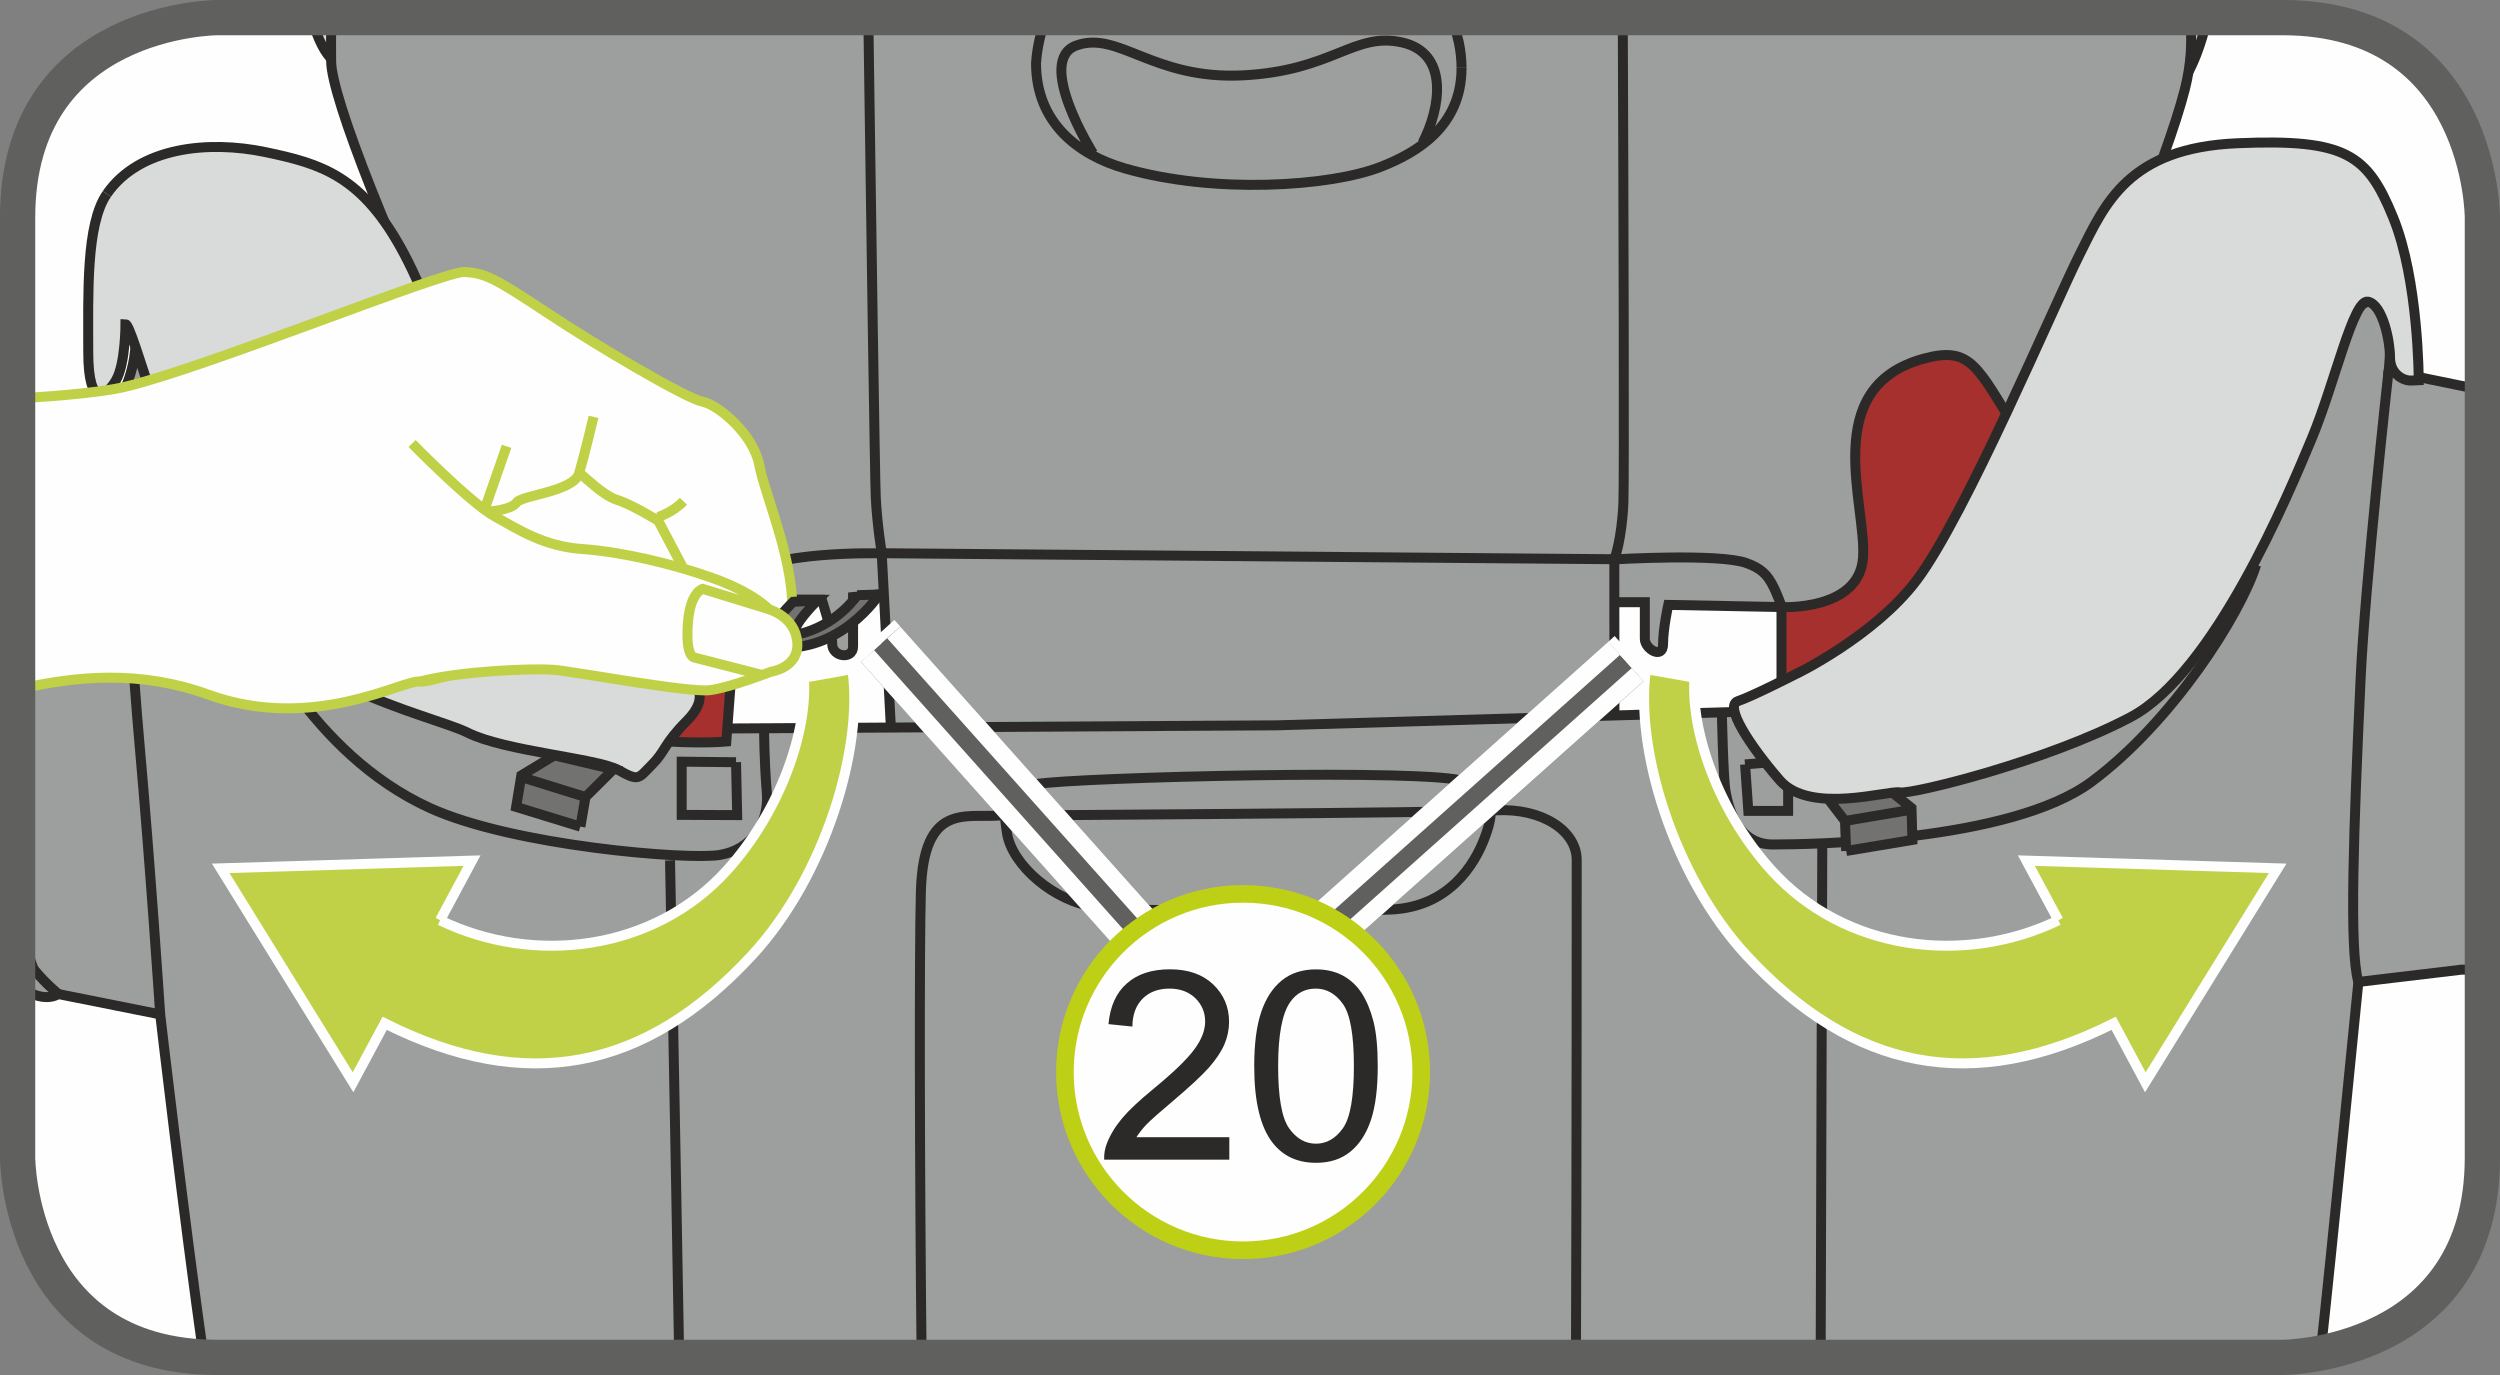 <?xml version="1.0" encoding="UTF-8"?>
<!DOCTYPE svg PUBLIC "-//W3C//DTD SVG 1.1//EN" "http://www.w3.org/Graphics/SVG/1.1/DTD/svg11.dtd">
<!-- Creator: CorelDRAW 2017 -->
<svg xmlns="http://www.w3.org/2000/svg" xml:space="preserve" width="25mm" height="13.75mm" version="1.1" style="shape-rendering:geometricPrecision; text-rendering:geometricPrecision; image-rendering:optimizeQuality; fill-rule:evenodd; clip-rule:evenodd"
viewBox="0 0 308.24 169.53"
 xmlns:xlink="http://www.w3.org/1999/xlink">
 <rect x="0" y="0" width="308.24" height="169.53" fill="#808080" stroke="none"/>
 <defs>
  <style type="text/css">
   <![CDATA[
    .str6 {stroke:#FEFEFE;stroke-width:6.52;stroke-miterlimit:4}
    .str3 {stroke:#60605F;stroke-width:4.35;stroke-miterlimit:4}
    .str2 {stroke:#FEFEFE;stroke-width:1.23;stroke-miterlimit:10}
    .str0 {stroke:#2B2A29;stroke-width:1.23;stroke-miterlimit:10}
    .str1 {stroke:#C0D147;stroke-width:1.23;stroke-miterlimit:10}
    .str7 {stroke:#BED015;stroke-width:2.17;stroke-miterlimit:2.613}
    .str4 {stroke:#60605F;stroke-width:6.52;stroke-linejoin:bevel;stroke-miterlimit:4}
    .str5 {stroke:#FEFEFE;stroke-width:2.17;stroke-linejoin:bevel;stroke-miterlimit:4}
    .fil2 {fill:none;fill-rule:nonzero}
    .fil0 {fill:#FEFEFE;fill-rule:nonzero}
    .fil3 {fill:#D9DADA;fill-rule:nonzero}
    .fil1 {fill:#9D9E9E;fill-rule:nonzero}
    .fil5 {fill:#727271;fill-rule:nonzero}
    .fil7 {fill:#2B2A29;fill-rule:nonzero}
    .fil6 {fill:#C0D147;fill-rule:nonzero}
    .fil4 {fill:#A5302E;fill-rule:nonzero}
   ]]>
  </style>
 </defs>
 <g id="Слой_x0020_1">
  <path class="fil0" d="M26.83 2.17c0,0 -24.66,0 -24.66,24.66l0 115.87c0,0 0,24.66 24.66,24.66l254.58 0c0,0 24.66,0 24.66,-24.66l0 -115.87c0,0 0,-24.66 -24.66,-24.66l-254.58 0z"/>
  <path class="fil1" d="M108.4 73.29l-3.22 0.32 0 6.12c0,1.61 -2.57,1.29 -2.57,-0.32 0,-1.61 -1.29,-5.48 -1.29,-5.48l-10.96 0 -2.84 -7.88 20.36 -11.88 7.13 17.65 -6.61 1.47z"/>
  <path class="fil2 str0" d="M108.4 73.29l-3.22 0.32 0 6.12c0,1.61 -2.57,1.29 -2.57,-0.32 0,-1.61 -1.29,-5.48 -1.29,-5.48l-10.96 0 -2.84 -7.88 20.36 -11.88 7.13 17.65 -6.61 1.47"/>
  <path class="fil1" d="M219.65 74.85l-13.96 -0.27c0,0 -0.64,2.9 -0.64,4.83 0,1.93 -2.25,0.64 -2.25,-0.65l0 -4.51 -3.87 0 -2.12 -11.26 26.13 -1.7 -3.28 13.55z"/>
  <path class="fil2 str0" d="M219.65 74.85l-13.96 -0.27c0,0 -0.64,2.9 -0.64,4.83 0,1.93 -2.25,0.64 -2.25,-0.65l0 -4.51 -3.87 0 -2.12 -11.26 26.13 -1.7 -3.28 13.55"/>
  <path class="fil3" d="M42.08 7.91c0,0 -1.99,0.2 -3.66,-5.73l233.75 0c-1.09,4.65 -2.54,7.67 -4.33,9.46 -2.29,2.3 -225.77,-3.72 -225.77,-3.72z"/>
  <path class="fil2 str0" d="M42.08 7.91c0,0 -1.99,0.2 -3.66,-5.73m233.75 0c-1.09,4.65 -2.54,7.67 -4.33,9.46 -2.29,2.3 -225.77,-3.72 -225.77,-3.72"/>
  <path class="fil1" d="M110.65 104.99l-1.94 -36.76c0,0 -14.13,-0.41 -17.65,3.1 -3.51,3.52 -4.52,15.07 -12.06,13.56 -7.53,-1.5 -38.17,-68.31 -38.17,-77.35 0,-1.54 -0.06,-3.37 0.08,-5.37l229.09 0c0.35,2.9 0.14,5.89 -0.63,8.89 -4.52,17.58 -31.14,74.34 -31.14,74.34 0,0 -12.6,4.99 -16.12,-4.05 -3.51,-9.04 -3.25,-10.63 -6.76,-11.92 -3.33,-1.23 -16.31,-0.46 -16.31,-0.46l0.02 29.99 -88.4 6.03z"/>
  <path class="fil2 str0" d="M110.65 104.99l-1.94 -36.76c0,0 -14.13,-0.41 -17.65,3.1 -3.51,3.52 -4.52,15.07 -12.06,13.56 -7.53,-1.5 -38.17,-68.31 -38.17,-77.35 0,-1.54 -0.06,-3.37 0.08,-5.37m229.09 0c0.35,2.9 0.14,5.89 -0.63,8.89 -4.52,17.58 -31.14,74.34 -31.14,74.34 0,0 -12.6,4.99 -16.12,-4.05 -3.51,-9.04 -3.25,-10.63 -6.76,-11.92 -3.33,-1.23 -16.31,-0.46 -16.31,-0.46l0.02 29.99 -88.4 6.03"/>
  <path class="fil1" d="M35.82 39.19c0,0 -19.09,-2.01 -19.09,2.51 0,4.52 -2,7.53 -2,7.53l-11.55 0.5c0,0 -0.4,-0.07 -1,-0.06l0 71.8c3.2,2.45 5.01,1.09 5.01,1.09l12.56 2.51c0,0 2.91,24.97 5.36,42.23 0.56,0.03 1.13,0.05 1.72,0.05l0 0 254.58 0c0,0 1.93,-0 4.71,-0.54 1.2,-10.76 4.66,-45.74 4.66,-45.74l12.75 -1.52c0,0 1.13,0.09 2.54,-0.33l0 -71.21 -0.39 0.01 -11.17 -2.29c0,0 1.14,-9.46 -2.52,-8.54 -5.56,1.38 -48.72,49.73 -48.72,49.73l-85.89 2.51 -88.4 0.5 -33.15 -50.73z"/>
  <path class="fil2 str0" d="M35.82 39.19c0,0 -19.09,-2.01 -19.09,2.51 0,4.52 -2,7.53 -2,7.53l-11.55 0.5c0,0 -0.4,-0.07 -1,-0.06m0 71.8c3.2,2.45 5.01,1.09 5.01,1.09l12.56 2.51c0,0 2.91,24.97 5.36,42.23m261.01 -0.49c1.2,-10.76 4.66,-45.74 4.66,-45.74l12.75 -1.52c0,0 1.13,0.09 2.54,-0.33m0 -71.21l-0.39 0.01 -11.17 -2.29c0,0 1.14,-9.46 -2.52,-8.54 -5.56,1.38 -48.72,49.73 -48.72,49.73l-85.89 2.51 -88.4 0.5 -33.15 -50.73"/>
  <path class="fil4" d="M60.93 58.78c0,0 4.52,-14.57 10.04,-12.56 5.53,2.01 7.04,4.52 6.53,13.56 -0.5,9.04 0.5,13.56 5.02,13.06 4.52,-0.5 8.54,-1.5 8.54,-1.5l-1.51 20.09c0,0 -23.1,2.01 -29.13,-11.05 -6.03,-13.06 0.5,-21.6 0.5,-21.6z"/>
  <path class="fil2 str0" d="M60.93 58.78c0,0 4.52,-14.57 10.04,-12.56 5.53,2.01 7.04,4.52 6.53,13.56 -0.5,9.04 0.5,13.56 5.02,13.06 4.52,-0.5 8.54,-1.5 8.54,-1.5l-1.51 20.09c0,0 -23.1,2.01 -29.13,-11.05 -6.03,-13.06 0.5,-21.6 0.5,-21.6"/>
  <path class="fil4" d="M237.23 44.21c5.82,-1.57 6.53,1 11.55,9.04 5.02,8.03 10.04,25.11 5.02,27.62 -5.02,2.51 -34.15,10.55 -34.15,10.55l0 -16.57c0,0 9.54,0.5 10.05,-6.03 0.5,-6.53 -5.52,-21.1 7.53,-24.61z"/>
  <path class="fil2 str0" d="M237.23 44.21c5.82,-1.57 6.53,1 11.55,9.04 5.02,8.03 10.04,25.11 5.02,27.62 -5.02,2.51 -34.15,10.55 -34.15,10.55l0 -16.57c0,0 9.54,0.5 10.05,-6.03 0.5,-6.53 -5.52,-21.1 7.53,-24.61m-57.03 -35.83c0,7.35 -5.73,10.53 -9.96,12.19 -6.26,2.45 -20.61,3.37 -31.59,0.18 -5.72,-1.66 -10.91,-5.61 -10.91,-12.96 0.12,-1.85 0.54,-3.78 1.26,-5.63m49.86 0c0.86,1.93 1.34,4.03 1.34,6.21m-45.44 10.53c0,0 -7.2,-11.45 -2.03,-13.3 5.18,-1.85 9.43,4.25 20.51,3.69 11.08,-0.56 13.67,-5.36 19.58,-4.07 5.91,1.3 4.8,8.13 2.58,12.38m-68.34 -15.45c0.34,24.52 0.81,57.05 0.92,59.22 0.18,3.51 0.74,6.84 0.74,6.84l90.33 0.74c0,0 0.92,-2.41 1.11,-7.02 0.11,-2.84 0.02,-35.22 -0.08,-59.78m-185.36 47.07c0,0 1,26 2.44,42.04 1.43,16.04 2.59,33.8 2.59,33.8m-15.19 -75.05c0,0 -1.3,0.71 -2.38,2.27m0 58.45c0.77,4.65 1.54,8.23 2.09,8.9 1.43,1.72 2.92,2.92 2.92,2.92m298.88 -5.14c-0.39,0.92 -0.81,1.67 -1.25,2.22m-10.32 -73.92c0,0 -2.91,26.37 -3.44,37.82 -0.86,18.62 -1.43,33.52 -0.29,37.53m-167.57 -20.51c-4.18,0.32 -9.34,-1.61 -9.66,9.34 -0.21,6.99 -0.15,35.64 0.09,57.46m80.68 0c0.09,-25.09 0.09,-58.99 0.09,-61.32 0,-3.54 -4.19,-6.44 -9.99,-6.12 -5.8,0.32 -61.21,0.64 -61.21,0.64m4.51 -3.87c5.13,-0.86 49.29,-1.94 52.83,-0.32 3.54,1.61 3.87,3.22 2.58,6.76 -1.29,3.54 -4.51,8.69 -11.6,9.02 -7.09,0.32 -31.25,0.32 -36.4,-0.32 -5.16,-0.64 -10.31,-5.16 -10.95,-9.02 -0.64,-3.86 -0.32,-5.48 3.54,-6.12m-45.1 9.4c0,0 0.64,32.82 1.13,61.26m140.94 -63.52l-0.2 63.52m-193.2 -90.56c0,0 6.88,16.06 21.7,22.83 10.29,4.7 31.89,6.45 35.76,5.8 3.87,-0.64 6.12,-3.86 5.8,-7.73 -0.32,-3.87 -0.33,-7.54 -0.33,-7.54m118.08 -2.66c0,0 0.16,8.58 0.48,10.2 0.32,1.61 1.29,6.44 5.8,6.44 4.51,0 29.31,-0.32 39.3,-7.73 9.99,-7.41 18.36,-20.61 20.3,-26.74"/>
  <path class="fil3" d="M13.18 23.9c4.03,-5.82 12.6,-6.59 19.48,-5.16 6.88,1.44 12.03,2.87 17.19,12.61 5.16,9.74 11.17,30.37 16.33,37.25 5.16,6.87 11.2,12.63 15.78,13.78 4.59,1.15 5.57,3.65 2.7,6.52 -2.86,2.87 -2.57,3.68 -4.29,5.4 -1.72,1.72 -1.55,2.07 -4.13,0.64 -2.58,-1.44 -14.01,-2.31 -18.59,-4.61 -4.59,-2.29 -24.13,-5.97 -30.72,-20 -6.59,-14.04 -10.6,-30.37 -11.46,-30.37 0,0 0,4.87 -1.15,6.88 -1.14,2 -3.44,3.72 -3.44,-3.44 0,-7.16 -0.29,-15.76 2.29,-19.48z"/>
  <path class="fil2 str0" d="M13.18 23.9c4.03,-5.82 12.6,-6.59 19.48,-5.16 6.88,1.44 12.03,2.87 17.19,12.61 5.16,9.74 11.17,30.37 16.33,37.25 5.16,6.87 11.2,12.63 15.78,13.78 4.59,1.15 5.57,3.65 2.7,6.52 -2.86,2.87 -2.57,3.68 -4.29,5.4 -1.72,1.72 -1.55,2.07 -4.13,0.64 -2.58,-1.44 -14.01,-2.31 -18.59,-4.61 -4.59,-2.29 -24.13,-5.97 -30.72,-20 -6.59,-14.04 -10.6,-30.37 -11.46,-30.37 0,0 0,4.87 -1.15,6.88 -1.14,2 -3.44,3.72 -3.44,-3.44 0,-7.16 -0.29,-15.76 2.29,-19.48"/>
  <polygon class="fil5" points="71.55,101.92 63.64,99.48 64.27,95.59 68.33,93.13 75.61,94.84 72.18,98.27 "/>
  <path class="fil2 str0" d="M71.55 101.92l-7.91 -2.43 0.64 -3.89 4.06 -2.46 7.29 1.71 -3.44 3.42 -0.63 3.65m0.63 -3.65l-7.94 -2.47"/>
  <path class="fil0" d="M2.17 49.14c5.73,-0.36 10.55,-0.82 13.13,-1.42 10.07,-2.35 39.51,-14.38 42.03,-14.19 2.51,0.19 3.55,0.67 10.1,5.02 6.55,4.35 17.26,10.61 19.17,10.97 1.92,0.36 6.32,4.02 7.02,7.84 0.7,3.81 4.65,12.5 3.98,18.98 -0.44,4.18 -15.73,-1.65 -15.73,-1.65 0,0 -28.16,9.71 -30.08,9.35 -1.92,-0.36 -13.08,6.32 -26.08,1.61 -8.4,-3.05 -16.32,-2.33 -23.55,-0.65l0 -35.85z"/>
  <path class="fil2 str1" d="M2.17 49.14c5.73,-0.36 10.55,-0.82 13.13,-1.42 10.07,-2.35 39.51,-14.38 42.03,-14.19 2.51,0.19 3.55,0.67 10.1,5.02 6.55,4.35 17.26,10.61 19.17,10.97 1.92,0.36 6.32,4.02 7.02,7.84 0.7,3.81 4.65,12.5 3.98,18.98 -0.44,4.18 -15.73,-1.65 -15.73,-1.65 0,0 -28.16,9.71 -30.08,9.35 -1.92,-0.36 -13.08,6.32 -26.08,1.61 -8.4,-3.05 -16.32,-2.33 -23.55,-0.65m57.54 -22.06l2.76 -7.91m-2.09 8.03c0,0 2.69,-0.19 3.32,-1.1 0.63,-0.92 7.06,-1.33 7.72,-3.63 0.67,-2.3 1.77,-6.93 1.77,-6.93m-1.77 6.93c0.63,0.35 2.84,2.73 4.69,3.31 1.85,0.58 5.06,2.57 5.06,2.57l2.98 5.65m-3.01 -6.11c0,0 1.84,-0.58 3.14,-1.95"/>
  <polygon class="fil1" points="90.75,93.97 90.89,100.5 84.05,100.47 84.05,93.91 "/>
  <path class="fil2 str0" d="M90.75 93.97l0.14 6.53 -6.84 -0.03 0 -6.56 6.7 0.07m124.41 0.27l0.4 5.73 4.91 0 0 -6.18 -5.32 0.45"/>
  <path class="fil6" d="M54.26 113.46l3.94 -7.35 -30.99 0.95 16.32 26.38 3.9 -7.27c17.41,8.74 32.11,5.85 45.27,-8.37 9.08,-9.81 13.81,-25.73 12.38,-35.3l-5.97 1.06c0.5,6.39 -2.78,16.3 -9.45,23.71 -9.02,10 -23.82,11.8 -35.4,6.2z"/>
  <path class="fil2 str2" d="M54.26 113.46l3.94 -7.35 -30.99 0.95 16.32 26.38 3.9 -7.27c17.41,8.74 32.11,5.85 45.27,-8.37 9.08,-9.81 13.81,-25.73 12.38,-35.3l-5.97 1.06c0.5,6.39 -2.78,16.3 -9.45,23.71 -9.02,10 -23.82,11.8 -35.4,6.2"/>
  <path class="fil6" d="M253.79 113.46l-3.95 -7.35 30.99 0.95 -16.32 26.38 -3.9 -7.27c-17.41,8.74 -32.11,5.85 -45.27,-8.37 -9.08,-9.81 -13.81,-25.73 -12.38,-35.3l5.97 1.06c-0.5,6.39 2.77,16.3 9.46,23.71 9.02,10 23.81,11.8 35.4,6.2z"/>
  <path class="fil2 str2" d="M253.79 113.46l-3.95 -7.35 30.99 0.95 -16.32 26.38 -3.9 -7.27c-17.41,8.74 -32.11,5.85 -45.27,-8.37 -9.08,-9.81 -13.81,-25.73 -12.38,-35.3l5.97 1.06c-0.5,6.39 2.77,16.3 9.46,23.71 9.02,10 23.81,11.8 35.4,6.2"/>
  <path class="fil5" d="M105.7 73.37c0,0 -2.14,3.29 -6.42,4.61 -3.51,1.08 1.48,-3.95 1.48,-3.95l-2.96 0.17c0,0 -5.43,5.26 -2.31,5.59 8.18,0.86 12.9,-6.49 12.9,-6.49l-2.7 0.08z"/>
  <path class="fil2 str0" d="M105.7 73.37c0,0 -2.14,3.29 -6.42,4.61 -3.51,1.08 1.48,-3.95 1.48,-3.95l-2.96 0.17c0,0 -5.43,5.26 -2.31,5.59 8.18,0.86 12.9,-6.49 12.9,-6.49l-2.7 0.08"/>
  <path class="fil0" d="M50.81 54.68c0,0 7.12,7.29 10.2,9 3.08,1.71 6.1,3.69 10.85,4.02 4.75,0.33 10.99,1.79 16.04,3.58 5.04,1.8 6.92,3.85 6.92,3.85 0,0 3.23,0.89 3.48,4.05 0.25,3.17 -3.24,3.64 -3.24,3.64 0,0 -4.89,1.91 -7.5,2.27 -2.62,0.36 -16.84,-2.32 -19.35,-2.51 -2.51,-0.19 -11.35,0.13 -16.41,1.44l-0.99 -29.36z"/>
  <path class="fil2 str1" d="M50.81 54.68c0,0 7.12,7.29 10.2,9 3.08,1.71 6.1,3.69 10.85,4.02 4.75,0.33 10.99,1.79 16.04,3.58 5.04,1.8 6.92,3.85 6.92,3.85 0,0 3.23,0.89 3.48,4.05 0.25,3.17 -3.24,3.64 -3.24,3.64 0,0 -4.89,1.91 -7.5,2.27 -2.62,0.36 -16.84,-2.32 -19.35,-2.51 -2.51,-0.19 -11.35,0.13 -16.41,1.44m43.02 -8.9l-8.19 -2.52c0,0 -1.5,0.4 -1.8,4.05 -0.37,4.43 0.79,4.42 0.79,4.42l8.36 2.15"/>
  <polygon class="fil5" points="227.63,104.92 235.79,103.56 235.68,99.62 231.98,96.64 224.54,97.36 227.49,101.21 "/>
  <path class="fil2 str0" d="M227.63 104.92l8.16 -1.36 -0.11 -3.94 -3.7 -2.98 -7.45 0.73 2.95 3.85 0.14 3.7m-0.14 -3.7l8.2 -1.39"/>
  <path class="fil3" d="M236.33 71.52c6.02,-8.02 16.9,-33.81 20.06,-40.11 3.15,-6.3 6.02,-13.18 19.48,-13.75 13.47,-0.57 16.04,1.43 19.2,9.16 3.15,7.73 3.15,20.06 3.15,20.06l-0.96 0.04c-0.96,0.03 -2.58,-0.82 -2.58,-2.85 0,-2.03 -0.9,-6.49 -2.71,-6.88 -1.81,-0.39 -4.07,9.98 -6.93,16.85 -2.87,6.88 -12.04,28.93 -22.35,34.38 -10.31,5.45 -27.01,9.56 -28.44,9.28 -1.44,-0.29 -11.1,2.78 -14.82,-1.51 -3.72,-4.3 -6.87,-9.16 -5.16,-9.74 1.72,-0.57 6.99,-3.26 6.99,-3.26 0,0.03 9.87,-4.74 15.07,-11.67z"/>
  <path class="fil2 str0" d="M236.33 71.52c6.02,-8.02 16.9,-33.81 20.06,-40.11 3.15,-6.3 6.02,-13.18 19.48,-13.75 13.47,-0.57 16.04,1.43 19.2,9.16 3.15,7.73 3.15,20.06 3.15,20.06l-0.96 0.04c-0.96,0.03 -2.58,-0.82 -2.58,-2.85 0,-2.03 -0.9,-6.49 -2.71,-6.88 -1.81,-0.39 -4.07,9.98 -6.93,16.85 -2.87,6.88 -12.04,28.93 -22.35,34.38 -10.31,5.45 -27.01,9.56 -28.44,9.28 -1.44,-0.29 -11.1,2.78 -14.82,-1.51 -3.72,-4.3 -6.87,-9.16 -5.16,-9.74 1.72,-0.57 6.99,-3.26 6.99,-3.26 0,0.03 9.87,-4.74 15.07,-11.67"/>
  <path class="fil2 str3" d="M26.83 2.17c0,0 -24.66,0 -24.66,24.66l0 115.87c0,0 0,24.66 24.66,24.66l254.58 0c0,0 24.66,0 24.66,-24.66l0 -115.87c0,0 0,-24.66 -24.66,-24.66l-254.58 0z"/>
  <line class="fil2 str4" x1="108.57" y1="79.42" x2="144.7" y2= "119.9" />
  <line class="fil2 str5" x1="110.2" y1="77.98" x2="146.32" y2= "118.45" />
  <line class="fil2 str5" x1="106.95" y1="80.87" x2="143.07" y2= "121.35" />
  <line class="fil2 str6" x1="108.57" y1="79.42" x2="107.85" y2= "78.62" />
  <line class="fil2 str4" x1="200.47" y1="81.56" x2="159.99" y2= "117.68" />
  <line class="fil2 str5" x1="201.91" y1="83.18" x2="161.44" y2= "119.3" />
  <line class="fil2 str5" x1="199.02" y1="79.93" x2="158.54" y2= "116.06" />
  <line class="fil2 str6" x1="200.47" y1="81.56" x2="201.27" y2= "80.83" />
  <path class="fil0" d="M175.23 132.18c0,12.13 -9.82,21.97 -21.96,21.97 -12.13,0 -21.97,-9.84 -21.97,-21.97 0,-12.12 9.84,-21.97 21.97,-21.97 12.14,0 21.96,9.85 21.96,21.97z"/>
  <path class="fil2 str7" d="M175.23 132.18c0,12.13 -9.82,21.97 -21.96,21.97 -12.13,0 -21.97,-9.84 -21.97,-21.97 0,-12.12 9.84,-21.97 21.97,-21.97 12.14,0 21.96,9.85 21.96,21.97z"/>
  <path class="fil7" d="M151.57 140.22l0 2.76 -15.43 0c-0.03,-0.69 0.08,-1.35 0.33,-1.99 0.4,-1.05 1.03,-2.09 1.89,-3.12 0.86,-1.02 2.12,-2.19 3.75,-3.53 2.53,-2.08 4.25,-3.73 5.14,-4.95 0.9,-1.21 1.34,-2.36 1.34,-3.44 0,-1.14 -0.41,-2.1 -1.22,-2.89 -0.81,-0.78 -1.88,-1.17 -3.18,-1.17 -1.38,0 -2.49,0.42 -3.31,1.24 -0.82,0.83 -1.25,1.98 -1.26,3.44l-2.95 -0.3c0.2,-2.2 0.96,-3.88 2.28,-5.03 1.31,-1.16 3.08,-1.73 5.3,-1.73 2.25,0 4.02,0.62 5.33,1.86 1.3,1.25 1.96,2.78 1.96,4.62 0,0.93 -0.19,1.86 -0.57,2.76 -0.39,0.91 -1.03,1.86 -1.9,2.86 -0.89,1 -2.36,2.37 -4.42,4.11 -1.72,1.45 -2.82,2.43 -3.31,2.94 -0.49,0.52 -0.9,1.04 -1.22,1.55l11.46 0zm3.07 -8.76c0,-2.77 0.29,-4.98 0.86,-6.67 0.56,-1.68 1.42,-2.99 2.53,-3.9 1.12,-0.91 2.53,-1.37 4.23,-1.37 1.25,0 2.35,0.25 3.3,0.76 0.94,0.51 1.72,1.23 2.34,2.18 0.61,0.95 1.09,2.11 1.44,3.47 0.35,1.37 0.53,3.21 0.53,5.53 0,2.74 -0.28,4.95 -0.84,6.63 -0.56,1.68 -1.41,2.99 -2.53,3.9 -1.12,0.92 -2.53,1.38 -4.24,1.38 -2.25,0 -4.02,-0.8 -5.31,-2.42 -1.54,-1.94 -2.31,-5.1 -2.31,-9.49zm2.95 0c0,3.83 0.45,6.38 1.35,7.65 0.9,1.27 2,1.9 3.32,1.9 1.31,0 2.42,-0.64 3.32,-1.91 0.9,-1.27 1.35,-3.82 1.35,-7.64 0,-3.85 -0.45,-6.4 -1.35,-7.67 -0.9,-1.27 -2.02,-1.9 -3.36,-1.9 -1.31,0 -2.37,0.55 -3.15,1.67 -0.99,1.42 -1.48,4.05 -1.48,7.89z"/>
 </g>
</svg>
